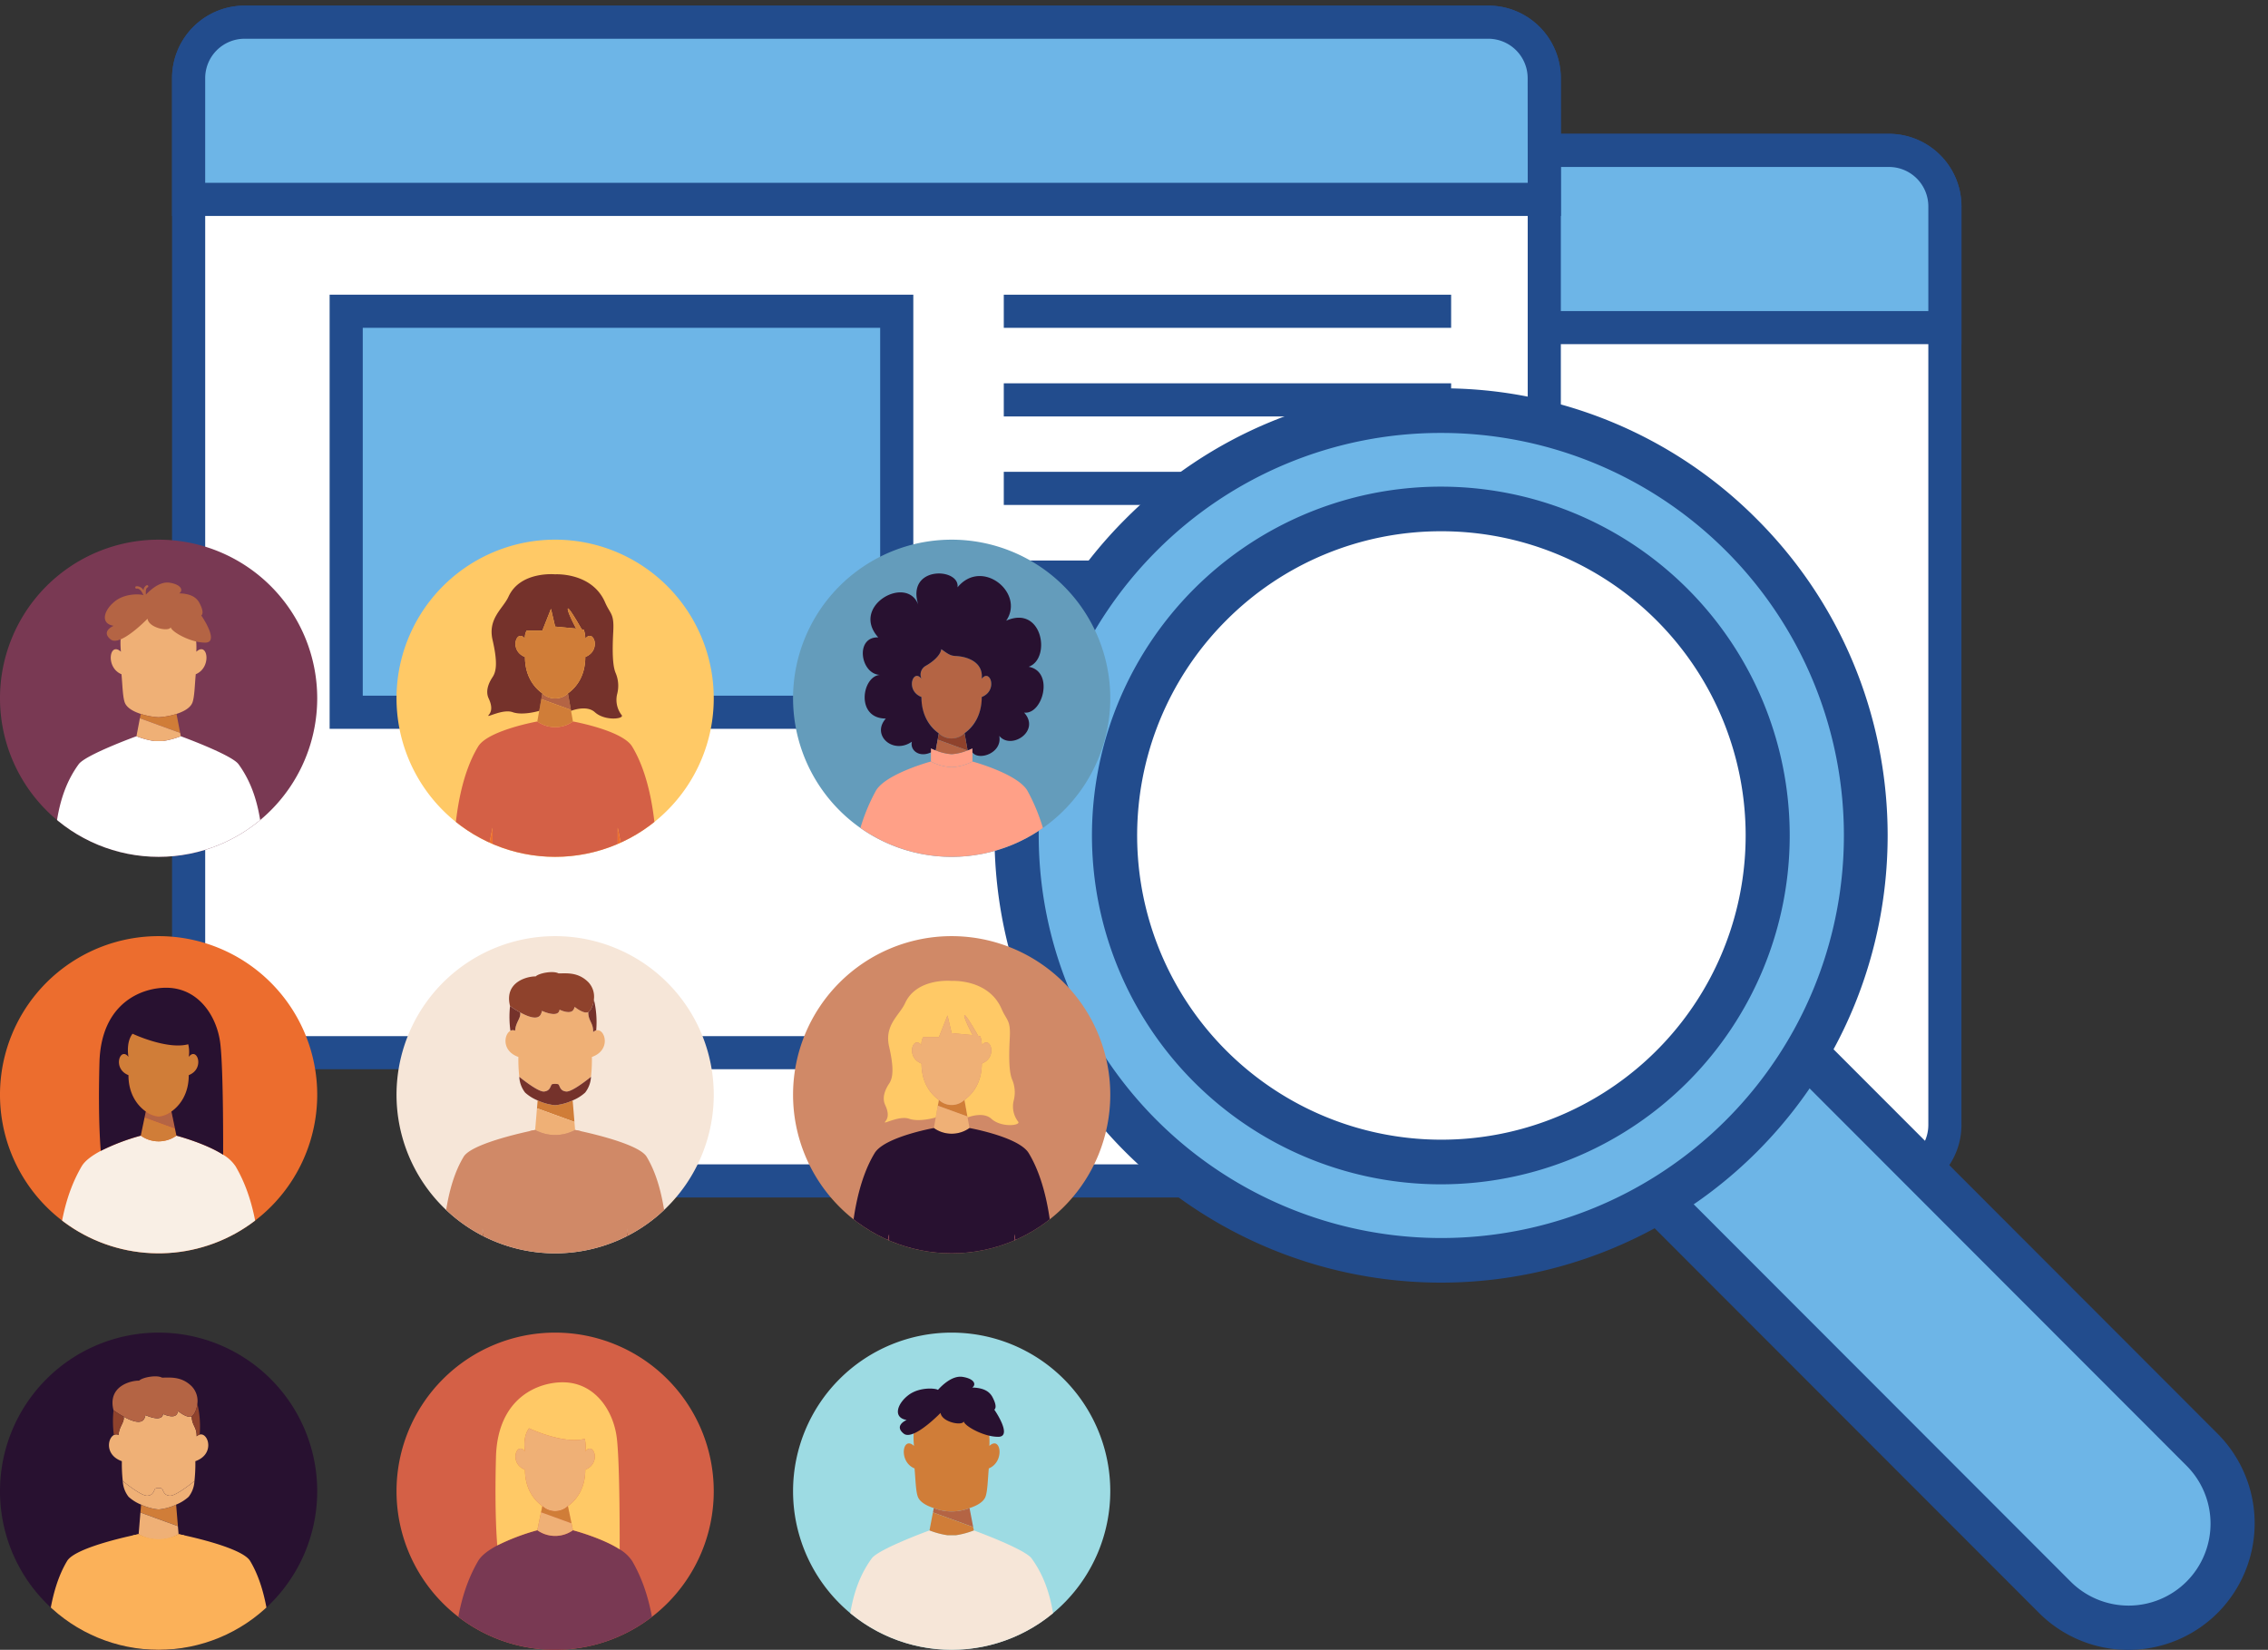 <svg xmlns="http://www.w3.org/2000/svg" xmlns:xlink="http://www.w3.org/1999/xlink" width="616" height="448.146" viewBox="0 0 616 448.146"><rect x="0" y="0" width="616" height="448.146" fill="#333333" stroke="none"/><defs><clipPath id="a"><path d="M326.84,48.574H898.125V496.72H326.84Zm0,0" transform="translate(-326.84 -48.574)"/></clipPath><clipPath id="b"><path d="M326.84,48.574H898.125V310.229H326.84Zm0,0" transform="translate(-326.84 -48.574)"/></clipPath><clipPath id="c"><path d="M326.84,48.574h546.6V496.72H326.84Zm0,0" transform="translate(-326.84 -48.574)"/></clipPath><clipPath id="d"><path d="M326.84,48.574h546.6V275.239H326.84Zm0,0" transform="translate(-326.84 -48.574)"/></clipPath><clipPath id="e"><path d="M594,227H802.6V435.023H594Zm0,0" transform="translate(-594 -227)"/></clipPath><clipPath id="f"><path d="M175,462.418h87.457V549.4H175Zm0,0" transform="translate(-175 -462.418)"/></clipPath><clipPath id="g"><path d="M210.43,499.082h8.079v4.668H210.43Zm0,0" transform="translate(-210.43 -499.082)"/></clipPath><clipPath id="h"><path d="M261.982,505.5A43.081,43.081,0,1,1,218.9,462.418,43.082,43.082,0,0,1,261.982,505.5Zm0,0" transform="translate(-175.82 -462.418)"/></clipPath><clipPath id="i"><path d="M209.484,500.5h9.69v7.72h-9.69Zm0,0" transform="translate(-209.484 -500.504)"/></clipPath><clipPath id="k"><path d="M189.414,505.879H244.7v36.8H189.414Zm0,0" transform="translate(-189.414 -505.879)"/></clipPath><clipPath id="m"><path d="M228.605,531.164h2.334v8.079h-2.334Zm0,0" transform="translate(-228.605 -531.164)"/></clipPath><clipPath id="o"><path d="M196.84,531.164h2.334v8.079H196.84Zm0,0" transform="translate(-196.84 -531.164)"/></clipPath><clipPath id="q"><path d="M197.473,470.637h36.8v39.31h-36.8Zm0,0" transform="translate(-197.473 -470.637)"/></clipPath><clipPath id="s"><path d="M204.109,478.855h21.9v24.589h-21.9Zm0,0" transform="translate(-204.109 -478.855)"/></clipPath><clipPath id="u"><path d="M209.324,596.434h10.413v6.1H209.324Zm0,0" transform="translate(-209.324 -596.434)"/></clipPath><clipPath id="v"><path d="M261.982,600.319A43.081,43.081,0,1,1,218.9,557.242,43.082,43.082,0,0,1,261.982,600.319Zm0,0" transform="translate(-175.82 -557.242)"/></clipPath><clipPath id="w"><path d="M208.852,598.328h11.127v7.543H208.852Zm0,0" transform="translate(-208.852 -598.328)"/></clipPath><clipPath id="y"><path d="M201.738,574.148h27.286V597.3H201.738Zm0,0" transform="translate(-201.738 -574.148)"/></clipPath><clipPath id="aa"><path d="M186.41,603.543h62v33.568h-62Zm0,0" transform="translate(-186.41 -603.543)"/></clipPath><clipPath id="ac"><path d="M207.586,603.543h14v2.693h-14Zm0,0" transform="translate(-207.586 -603.543)"/></clipPath><clipPath id="ae"><path d="M228.922,627.094h2.511v6.819h-2.511Zm0,0" transform="translate(-228.922 -627.094)"/></clipPath><clipPath id="ag"><path d="M196.367,627.094h2.511v6.819h-2.511Zm0,0" transform="translate(-196.367 -627.094)"/></clipPath><clipPath id="ai"><path d="M202.688,565.773h23.155v12.565H202.688Zm0,0" transform="translate(-202.688 -565.773)"/></clipPath><clipPath id="ak"><path d="M205.059,590.742H224.8v7.9H205.059Zm0,0" transform="translate(-205.059 -590.742)"/></clipPath><clipPath id="am"><path d="M202.688,573.836h3.23v7h-3.23Zm0,0" transform="translate(-202.688 -573.836)"/></clipPath><clipPath id="ao"><path d="M221.652,572.254h2.334v9.153h-2.334Zm0,0" transform="translate(-221.652 -572.254)"/></clipPath><clipPath id="aq"><path d="M175,652h87.457v86.228H175Zm0,0" transform="translate(-175 -652)"/></clipPath><clipPath id="ar"><path d="M189.414,699.316H244.7V731.8H189.414Zm0,0" transform="translate(-189.414 -699.316)"/></clipPath><clipPath id="as"><path d="M261.982,695.143A43.081,43.081,0,1,1,218.9,652.062,43.081,43.081,0,0,1,261.982,695.143Zm0,0" transform="translate(-175.82 -652.062)"/></clipPath><clipPath id="at"><path d="M196.84,724.6h2.334v3.767H196.84Zm0,0" transform="translate(-196.84 -724.602)"/></clipPath><clipPath id="av"><path d="M228.605,724.6h2.334v3.767h-2.334Zm0,0" transform="translate(-228.605 -724.602)"/></clipPath><clipPath id="ax"><path d="M204.109,674.82h21.9v22.8h-21.9Zm0,0" transform="translate(-204.109 -674.82)"/></clipPath><clipPath id="az"><path d="M210.273,693.469h8.434v4.845h-8.434Zm0,0" transform="translate(-210.273 -693.469)"/></clipPath><clipPath id="bb"><path d="M209.484,695h9.69v6.518h-9.69Zm0,0" transform="translate(-209.484 -695)"/></clipPath><clipPath id="bd"><path d="M199.367,663.914H233.3v45.415H199.367Zm0,0" transform="translate(-199.367 -663.914)"/></clipPath><clipPath id="bf"><path d="M270,462.418h86.89V549.4H270Zm0,0" transform="translate(-270 -462.418)"/></clipPath><clipPath id="bg"><path d="M299,488.5h21.642v24.411H299Zm0,0" transform="translate(-299 -488.496)"/></clipPath><clipPath id="bh"><path d="M356.8,505.5a43.079,43.079,0,1,1-43.081-43.081A43.079,43.079,0,0,1,356.8,505.5Zm0,0" transform="translate(-270.644 -462.418)"/></clipPath><clipPath id="bi"><path d="M284.234,515.359h55.286v26.03H284.234Zm0,0" transform="translate(-284.234 -515.359)"/></clipPath><clipPath id="bk"><path d="M303.516,512.2H315v5.386H303.516Zm0,0" transform="translate(-303.516 -512.199)"/></clipPath><clipPath id="bm"><path d="M287.238,470.48H336.6V520.2H287.238Zm0,0" transform="translate(-287.238 -470.48)"/></clipPath><clipPath id="bo"><path d="M305.094,508.566h8.439v5.027h-8.439Zm0,0" transform="translate(-305.094 -508.566)"/></clipPath><clipPath id="bq"><path d="M304.621,510.145h8.794v4.131h-8.794Zm0,0" transform="translate(-304.621 -510.145)"/></clipPath><clipPath id="bs"><path d="M81,462.418h86.322V549.4H81Zm0,0" transform="translate(-81 -462.418)"/></clipPath><clipPath id="bt"><path d="M107.391,480.277H133.6v28H107.391Zm0,0" transform="translate(-107.391 -480.277)"/></clipPath><clipPath id="bu"><path d="M167.157,505.5a43.079,43.079,0,1,1-43.077-43.081A43.078,43.078,0,0,1,167.157,505.5Zm0,0" transform="translate(-81 -462.418)"/></clipPath><clipPath id="bv"><path d="M93.645,509.355h57.438v32.85H93.645Zm0,0" transform="translate(-93.645 -509.355)"/></clipPath><clipPath id="bx"><path d="M133.785,536.856h2.334v1.615h-2.334Zm0,0" transform="translate(-133.785 -536.856)"/></clipPath><clipPath id="bz"><path d="M102.02,536.856h2.334v1.615H102.02Zm0,0" transform="translate(-102.02 -536.856)"/></clipPath><clipPath id="cb"><path d="M114.344,504h11.132v5.364H114.344Zm0,0" transform="translate(-114.344 -504)"/></clipPath><clipPath id="cd"><path d="M113.555,505.09H125.76v6.282H113.555Zm0,0" transform="translate(-113.555 -505.09)"/></clipPath><clipPath id="cf"><path d="M106,472.535h29.043v16.514H106Zm0,0" transform="translate(-106 -472.535)"/></clipPath><clipPath id="ch"><path d="M113.238,473.164h3.771v3.412h-3.771Zm0,0" transform="translate(-113.238 -473.164)"/></clipPath><clipPath id="cj"><path d="M270,557h86.89v87.457H270Zm0,0" transform="translate(-270 -557)"/></clipPath><clipPath id="ck"><path d="M305.254,596.273h8.075v4.667h-8.075Zm0,0" transform="translate(-305.254 -596.273)"/></clipPath><clipPath id="cl"><path d="M356.8,600.319a43.079,43.079,0,1,1-43.081-43.077A43.079,43.079,0,0,1,356.8,600.319Zm0,0" transform="translate(-270.644 -557.242)"/></clipPath><clipPath id="cm"><path d="M304.3,597.7H314v7.9H304.3Zm0,0" transform="translate(-304.305 -597.699)"/></clipPath><clipPath id="co"><path d="M284.234,603.07h55.286v34.105H284.234Zm0,0" transform="translate(-284.234 -603.07)"/></clipPath><clipPath id="cq"><path d="M323.426,628.516h2.334v5.2h-2.334Zm0,0" transform="translate(-323.426 -628.516)"/></clipPath><clipPath id="cs"><path d="M291.66,628.516h2.334v5.2H291.66Zm0,0" transform="translate(-291.66 -628.516)"/></clipPath><clipPath id="cu"><path d="M292.293,567.828h36.8v39.31h-36.8Zm0,0" transform="translate(-292.293 -567.828)"/></clipPath><clipPath id="cw"><path d="M299,576.047h21.82V600.64H299Zm0,0" transform="translate(-299 -576.047)"/></clipPath><clipPath id="cy"><path d="M81,652h86.322v86.228H81Zm0,0" transform="translate(-81 -652)"/></clipPath><clipPath id="cz"><path d="M114.5,693.152h10.409v5.923H114.5Zm0,0" transform="translate(-114.504 -693.152)"/></clipPath><clipPath id="da"><path d="M167.157,695.143a43.079,43.079,0,1,1-43.077-43.081A43.077,43.077,0,0,1,167.157,695.143Zm0,0" transform="translate(-81 -652.062)"/></clipPath><clipPath id="db"><path d="M114.031,695.047h11.127v7.538H114.031Zm0,0" transform="translate(-114.031 -695.047)"/></clipPath><clipPath id="dd"><path d="M107,670.711h27.188v23.156H107Zm0,0" transform="translate(-107 -670.711)"/></clipPath><clipPath id="df"><path d="M91.59,700.262H153.7v31.412H91.59Zm0,0" transform="translate(-91.59 -700.262)"/></clipPath><clipPath id="dh"><path d="M112.766,700.262h14v2.693h-14Zm0,0" transform="translate(-112.766 -700.262)"/></clipPath><clipPath id="dj"><path d="M134.1,723.809h2.511v4.667H134.1Zm0,0" transform="translate(-134.102 -723.809)"/></clipPath><clipPath id="dl"><path d="M101.543,723.809h2.516v4.667h-2.516Zm0,0" transform="translate(-101.543 -723.809)"/></clipPath><clipPath id="dn"><path d="M107.867,662.492h23.155V674.88H107.867Zm0,0" transform="translate(-107.867 -662.492)"/></clipPath><clipPath id="dp"><path d="M110.238,687.461h19.744v7.9H110.238Zm0,0" transform="translate(-110.238 -687.461)"/></clipPath><clipPath id="dr"><path d="M108,670.551h3.079v6.824H108Zm0,0" transform="translate(-108 -670.551)"/></clipPath><clipPath id="dt"><path d="M126.832,669h2.334v8.945h-2.334Zm0,0" transform="translate(-126.832 -669)"/></clipPath><clipPath id="dv"><path d="M270,652h86.89v86.228H270Zm0,0" transform="translate(-270 -652)"/></clipPath><clipPath id="dw"><path d="M297.035,670.234h26.208v28H297.035Zm0,0" transform="translate(-297.035 -670.234)"/></clipPath><clipPath id="dx"><path d="M356.8,695.143a43.079,43.079,0,1,1-43.081-43.081A43.078,43.078,0,0,1,356.8,695.143Zm0,0" transform="translate(-270.644 -652.062)"/></clipPath><clipPath id="dy"><path d="M283.285,699.316h57.438V731.8H283.285Zm0,0" transform="translate(-283.285 -699.316)"/></clipPath><clipPath id="ea"><path d="M323.586,726.812h2.334v1.255h-2.334Zm0,0" transform="translate(-323.586 -726.812)"/></clipPath><clipPath id="ec"><path d="M291.5,726.812h2.334v1.255H291.5Zm0,0" transform="translate(-291.504 -726.812)"/></clipPath><clipPath id="ee"><path d="M304,694h11.114v5.32H304Zm0,0" transform="translate(-304 -694)"/></clipPath><clipPath id="eg"><path d="M303.2,695.047H315.4v6.283H303.2Zm0,0" transform="translate(-303.199 -695.047)"/></clipPath><clipPath id="ei"><path d="M295.613,662.492h29.079V678.97H295.613Zm0,0" transform="translate(-295.613 -662.492)"/></clipPath><clipPath id="ek"><path d="M94.59,604.808h55.286v32.131H94.59Zm0,0" transform="translate(-94.59 -604.808)"/></clipPath><clipPath id="el"><path d="M167.157,600.319a43.079,43.079,0,1,1-43.077-43.077A43.078,43.078,0,0,1,167.157,600.319Zm0,0" transform="translate(-81 -557.242)"/></clipPath><clipPath id="em"><path d="M102.02,630.254h2.249v3.23H102.02Zm0,0" transform="translate(-102.02 -630.254)"/></clipPath><clipPath id="eo"><path d="M133.785,630.254h2.334v3.23h-2.334Zm0,0" transform="translate(-133.785 -630.254)"/></clipPath><clipPath id="eq"><path d="M109.289,580.473h21.9v22.8h-21.9Zm0,0" transform="translate(-109.289 -580.473)"/></clipPath><clipPath id="es"><path d="M115.453,599.121h8.434v4.845h-8.434Zm0,0" transform="translate(-115.453 -599.121)"/></clipPath><clipPath id="eu"><path d="M114.66,600.543h9.694v6.642H114.66Zm0,0" transform="translate(-114.66 -600.543)"/></clipPath><clipPath id="ew"><path d="M104.547,569.566h33.928v45.415H104.547Zm0,0" transform="translate(-104.547 -569.566)"/></clipPath></defs><g transform="translate(-559.593 697.595)"><g transform="translate(604.308 -697.595)"><path d="M780.736,343.661a15.194,15.194,0,0,1-15.182,15.193H427.725a15.178,15.178,0,0,1-15.182-15.193V94.139a15.179,15.179,0,0,1,15.182-15.2H765.553a15.2,15.2,0,0,1,15.182,15.2V343.661" transform="translate(-297.205 -38.074)" fill="#fff"/><g clip-path="url(#a)"><path d="M612.369-232.362H274.541a19.71,19.71,0,0,1-19.682-19.693V-501.58a19.713,19.713,0,0,1,19.682-19.7H612.369a19.713,19.713,0,0,1,19.682,19.7v249.526A19.71,19.71,0,0,1,612.369-232.362ZM274.541-512.278a10.7,10.7,0,0,0-10.682,10.7v249.526a10.7,10.7,0,0,0,10.682,10.693H612.369a10.7,10.7,0,0,0,10.682-10.693V-501.58a10.7,10.7,0,0,0-10.682-10.7Z" transform="translate(-144.022 557.635)" fill="#224c8d"/></g><path d="M765.553,78.941H427.725a15.179,15.179,0,0,0-15.182,15.2v32.935H780.736V94.139a15.2,15.2,0,0,0-15.182-15.2" transform="translate(-297.205 -38.074)" fill="#6db5e7"/><g clip-path="url(#b)"><path d="M632.051-464.144H254.859V-501.58a19.713,19.713,0,0,1,19.682-19.7H612.369a19.713,19.713,0,0,1,19.682,19.7Zm-368.192-9H623.051V-501.58a10.7,10.7,0,0,0-10.682-10.7H274.541a10.7,10.7,0,0,0-10.682,10.7Z" transform="translate(-144.022 557.635)" fill="#224c8d"/></g><path d="M593.86,246.212H444.352V137.293H593.86V246.212" transform="translate(-286.206 -17.897)" fill="#6db5e7"/><path d="M445.175-345H286.668V-462.926H445.175Zm-149.508-9H436.175v-99.92H295.668Z" transform="translate(-133.023 577.813)" fill="#224c8d"/><path d="M699.888,317.778a15.2,15.2,0,0,1-15.182,15.2H346.851a15.187,15.187,0,0,1-15.172-15.2V68.256a15.19,15.19,0,0,1,15.172-15.2H684.706a15.2,15.2,0,0,1,15.182,15.2V317.778" transform="translate(-325.166 -47.024)" fill="#fff"/><g clip-path="url(#c)"><path d="M531.521-258.241H193.668A19.707,19.707,0,0,1,174-277.939V-527.464a19.7,19.7,0,0,1,19.672-19.693H531.521A19.71,19.71,0,0,1,551.2-527.464v249.525A19.713,19.713,0,0,1,531.521-258.241ZM193.668-538.157A10.694,10.694,0,0,0,183-527.464v249.525a10.7,10.7,0,0,0,10.671,10.7H531.521a10.7,10.7,0,0,0,10.682-10.7V-527.464a10.7,10.7,0,0,0-10.682-10.693Z" transform="translate(-171.983 548.687)" fill="#224c8d"/></g><path d="M684.706,53.059H346.851a15.19,15.19,0,0,0-15.172,15.2V101.2H699.9l-.026-32.94a15.2,15.2,0,0,0-15.177-15.2" transform="translate(-325.166 -47.024)" fill="#6db5e7"/><g clip-path="url(#d)"><path d="M551.218-490.022H174v-37.441a19.707,19.707,0,0,1,19.672-19.7H531.521a19.7,19.7,0,0,1,19.667,19.7Zm-368.222-9H542.21l-.023-28.437a10.7,10.7,0,0,0-10.677-10.7H193.668A10.7,10.7,0,0,0,183-527.463Z" transform="translate(-171.983 548.685)" fill="#224c8d"/></g><path d="M513.015,220.334H363.48V111.41H513.015V220.334" transform="translate(-314.17 -26.847)" fill="#6db5e7"/><path d="M364.331-370.883H205.8V-488.809H364.331Zm-149.534-9H355.331v-99.926H214.8Z" transform="translate(-160.987 568.863)" fill="#224c8d"/><path d="M464.514-479.811h-121.5v-9h121.5Z" transform="translate(-115.095 568.863)" fill="#224c8d"/><path d="M464.514-461.924h-121.5v-9h121.5Z" transform="translate(-115.095 575.048)" fill="#224c8d"/><path d="M464.514-444.061h-121.5v-9h121.5Z" transform="translate(-115.095 581.225)" fill="#224c8d"/><path d="M464.514-426.158h-121.5v-9h121.5Z" transform="translate(-115.095 587.415)" fill="#224c8d"/><path d="M464.514-408.275h-121.5v-9h121.5Z" transform="translate(-115.095 593.599)" fill="#224c8d"/><path d="M765.9,427.177a28.136,28.136,0,0,1-20-8.285L607.743,280.618a28.42,28.42,0,0,1,0-40.063,28.232,28.232,0,0,1,40.021,0L785.9,378.829a28.3,28.3,0,0,1-20,48.348" transform="translate(-232.564 14.934)" fill="#6db5e7"/><g transform="translate(359.54 240.122)" clip-path="url(#e)"><path d="M629.327,227.738a34.4,34.4,0,0,0-24.308,58.7L743.172,424.712a34.318,34.318,0,0,0,48.569.026,34.48,34.48,0,0,0,0-48.648L653.614,237.821A34.1,34.1,0,0,0,629.327,227.738Zm0,12.117a22.148,22.148,0,0,1,15.713,6.519l138.153,138.3a22.259,22.259,0,1,1-31.473,31.484L613.588,277.884a22.274,22.274,0,0,1,15.739-38.029" transform="translate(-593.664 -226.745)" fill="#224c8d"/></g><path d="M614.05,362.269a115.406,115.406,0,1,1,81.525-33.787,114.533,114.533,0,0,1-81.525,33.787" transform="translate(-267.369 -19.915)" fill="#6db5e7"/><path d="M615.609,126.953a120.434,120.434,0,0,0-85.8,35.584c-47.313,47.355-47.313,124.432,0,171.792a121.324,121.324,0,0,0,171.614,0c47.313-47.386,47.313-124.438,0-171.792A120.455,120.455,0,0,0,615.609,126.953Zm0,12.123a109.345,109.345,0,1,1-77.235,32.015,108.8,108.8,0,0,1,77.235-32.015" transform="translate(-268.928 -21.472)" fill="#224c8d"/><path d="M607.2,328.7a88.7,88.7,0,1,1,62.663-25.985A87.987,87.987,0,0,1,607.2,328.7" transform="translate(-260.516 -13.052)" fill="#fff"/><path d="M608.755,146.8A94.757,94.757,0,1,0,675.7,308.563,94.757,94.757,0,0,0,608.755,146.8Zm0,12.117a82.637,82.637,0,1,1-58.347,24.214,82.257,82.257,0,0,1,58.347-24.214" transform="translate(-262.075 -14.609)" fill="#224c8d"/></g><g transform="translate(559.593 -551.007)"><g transform="translate(106.766)" clip-path="url(#f)"><path d="M261.982,505.5A43.081,43.081,0,1,1,218.9,462.422,43.082,43.082,0,0,1,261.982,505.5" transform="translate(-174.889 -462.417)" fill="#ffc966"/></g><g transform="translate(147.008 41.643)" clip-path="url(#g)"><g transform="translate(-39.31 -41.643)" clip-path="url(#h)"><path d="M217.678,499.176a5.062,5.062,0,0,1-6.957,0l-.28,1.575,8.039,2.924-.8-4.5" transform="translate(-171.118 -457.426)" fill="#b46444"/></g></g><g transform="translate(145.934 43.258)" clip-path="url(#i)"><g transform="translate(-38.236 -43.258)" clip-path="url(#h)"><path d="M218.61,503.486l-8.039-2.924L210,503.748l-.515,2.88a8.34,8.34,0,0,0,9.681,0l-.515-2.88-.044-.262" transform="translate(-171.248 -457.238)" fill="#d07d38"/></g></g><g transform="translate(123.138 49.363)" clip-path="url(#k)"><g transform="translate(-15.44 -49.363)" clip-path="url(#h)"><path d="M244.661,545.358h-8.5l-2.112-10.608v10.608H200.054V534.75l-2.112,10.608h-8.5c0-14.215,2.374-25.547,6.7-32.655,2.671-4.392,16.07-6.8,16.07-6.8a8.34,8.34,0,0,0,9.681,0s13.4,2.409,16.07,6.8c4.326,7.108,6.7,18.439,6.7,32.655" transform="translate(-173.97 -456.512)" fill="#d46046"/></g></g><g transform="translate(167.652 78.083)" clip-path="url(#m)"><g transform="translate(-59.954 -78.083)" clip-path="url(#h)"><path d="M230.827,541.909h-2.112V531.3Zm0,0" transform="translate(-168.637 -453.063)" fill="#ec6d2e"/></g></g><g transform="translate(131.572 78.083)" clip-path="url(#o)"><g transform="translate(-23.874 -78.083)" clip-path="url(#h)"><path d="M199.038,531.3v10.608h-2.112Zm0,0" transform="translate(-172.954 -453.063)" fill="#ec6d2e"/></g></g><g transform="translate(132.291 9.335)" clip-path="url(#q)"><g transform="translate(-24.593 -9.335)" clip-path="url(#h)"><path d="M226.732,508.162c-2.276-2.054-6.451-.359-6.451-.359l-.847-4.756c2.316-1.624,4.712-4.774,4.712-9.881,4.481-1.748,2.241-7.875,0-4.956a7.428,7.428,0,0,0-.413-2.454l-.563-.1s-3.66-6.491-3.776-5.564,2.272,5.36,2.272,5.36l-5.71-.541-1.131-4.818-2.347,5.919h-4.268a3.651,3.651,0,0,0-.444,2.2c-2.241-2.919-4.481,3.208,0,4.956,0,5.107,2.4,8.257,4.712,9.881l-.847,4.756s-4.432,1.34-7.21.359-7.418,1.8-6.518.776.954-2.476,0-4.508.027-4.25,1.056-5.794,1.406-4.006,0-10.1c-1.349-5.848,2.857-8.51,4.326-11.744,3.19-7.006,12.671-6.078,12.671-6.078s9.992-.617,13.559,7.609c1.415,3.261,2.493,2.951,2.227,7.889-.337,6.247-.084,9.455.594,11.185a8.871,8.871,0,0,1,.435,5.95,6.754,6.754,0,0,0,1.238,5.59c.9,1.025-4.468,1.761-7.276-.776" transform="translate(-172.874 -461.297)" fill="#75322b"/></g></g><g transform="translate(139.829 18.67)" clip-path="url(#s)"><g transform="translate(-32.131 -18.67)" clip-path="url(#h)"><path d="M223.229,492.055c0,5.107-2.4,8.252-4.712,9.876a5.062,5.062,0,0,1-6.957,0c-2.312-1.624-4.712-4.77-4.712-9.876-4.481-1.753-2.241-7.88,0-4.96a3.6,3.6,0,0,1,.444-2.2h4.268l2.347-5.919,1.131,4.814,5.71.541s-2.387-4.432-2.272-5.355,3.771,5.559,3.771,5.559l.568.106a7.388,7.388,0,0,1,.413,2.449c2.241-2.919,4.481,3.208,0,4.96" transform="translate(-171.958 -460.181)" fill="#d07d38"/></g></g><path d="M261.982,600.319A43.081,43.081,0,1,1,218.9,557.242a43.082,43.082,0,0,1,43.081,43.077" transform="translate(-68.122 -449.54)" fill="#f6e6d8"/><g transform="translate(145.752 152.216)" clip-path="url(#u)"><g transform="translate(-38.054 -44.514)" clip-path="url(#v)"><path d="M219.1,596.527a14.538,14.538,0,0,1-4.756,1.309,14.511,14.511,0,0,1-4.756-1.309l-.177,2.143,10.174,3.7-.484-5.847" transform="translate(-171.259 -551.907)" fill="#d07d38"/></g></g><g transform="translate(145.215 154.368)" clip-path="url(#w)"><g transform="translate(-37.517 -46.666)" clip-path="url(#v)"><path d="M209.465,598.414l-.492,5.883a10.532,10.532,0,0,0,10.848,0l-.182-2.178-10.173-3.7" transform="translate(-171.318 -551.651)" fill="#efb076"/></g></g><g transform="translate(137.136 126.905)" clip-path="url(#y)"><g transform="translate(-29.438 -19.202)" clip-path="url(#v)"><path d="M225.345,587.763a42.98,42.98,0,0,1-.244,5.391c-.985.794-5.2,4.135-6.717,4-1.721-.16-1.708-1.513-2.116-1.926-.16-.16-.905-.155-.905-.155s-.75,0-.91.155c-.4.413-.39,1.766-2.112,1.926-1.513.138-5.737-3.2-6.717-4a42.986,42.986,0,0,1-.244-5.391c-4.317-1.526-3.989-5.635-2.476-6.9a2.236,2.236,0,0,1,.311-.208,1.364,1.364,0,0,1,1.282-.009c.111-2.32,1.686-3.474,1.353-4.982,2.076,1.145,4.716,2.17,5.581.608a2.916,2.916,0,0,0,.346-1.029s4.486,2.13,4.787-.311c0,0,2.942,1.446,3.785,0a3.065,3.065,0,0,0,.319-.768s2.462,2.054,3.7,1.411c0,2.5,1.371,2.8,1.335,5.444a1.862,1.862,0,0,1,.821-.484,1.42,1.42,0,0,1,1.3.328c1.513,1.269,1.841,5.377-2.476,6.9" transform="translate(-172.281 -554.944)" fill="#efb076"/></g></g><g transform="translate(119.726 160.291)" clip-path="url(#aa)"><g transform="translate(-12.028 -52.589)" clip-path="url(#v)"><path d="M237.157,646.932V630.409l-2.436,16.523H200.176l-2.436-16.523v16.523H186.516c0-15.928,1.273-28.085,6.087-36.066,2.369-3.927,19.42-7.272,19.42-7.272a11.318,11.318,0,0,0,10.848,0s17.055,3.345,19.424,7.272c4.809,7.982,6.087,20.138,6.087,36.066H237.157" transform="translate(-174.368 -550.947)" fill="#d08967"/></g></g><g transform="translate(143.778 160.291)" clip-path="url(#ac)"><g transform="translate(-36.08 -52.589)" clip-path="url(#v)"><path d="M214.585,604.978a11.558,11.558,0,0,1-5.426-1.384s-.572.111-1.517.32l-.04.071.972.581a12.436,12.436,0,0,0,12.019,0l.976-.581-.044-.071c-.945-.208-1.517-.32-1.517-.32a11.529,11.529,0,0,1-5.422,1.384" transform="translate(-171.504 -550.947)" fill="#d08967"/></g></g><g transform="translate(168.011 187.041)" clip-path="url(#ae)"><g transform="translate(-60.313 -79.338)" clip-path="url(#v)"><path d="M231.393,627.2v16.523h-2.436Zm0,0" transform="translate(-168.604 -547.74)" fill="#b46444"/></g></g><g transform="translate(131.035 187.041)" clip-path="url(#ag)"><g transform="translate(-23.337 -79.338)" clip-path="url(#v)"><path d="M198.834,643.726H196.4V627.2Zm0,0" transform="translate(-173.026 -547.74)" fill="#b46444"/></g></g><g transform="translate(138.214 117.392)" clip-path="url(#ai)"><g transform="translate(-30.516 -9.69)" clip-path="url(#v)"><path d="M225.775,573.284c-.169,1.672-.887,3.088-1.526,3.416-1.233.643-3.7-1.411-3.7-1.411a3.065,3.065,0,0,1-.319.768c-.843,1.446-3.785,0-3.785,0-.3,2.44-4.787.31-4.787.31a2.915,2.915,0,0,1-.346,1.029c-.865,1.562-3.505.537-5.581-.608A26.983,26.983,0,0,1,203,575.054c-1.7-6.722,5.022-8.11,6.957-8.035.927-.927,4.814-1.624,6.216-.825,2.17,0,5.293-.412,8.075,2.369a5.747,5.747,0,0,1,1.526,4.721" transform="translate(-172.166 -556.074)" fill="#8f422c"/></g></g><g transform="translate(140.907 145.752)" clip-path="url(#ak)"><g transform="translate(-33.209 -38.05)" clip-path="url(#v)"><path d="M224.653,590.883a7.526,7.526,0,0,1-1.593,4.29,11.512,11.512,0,0,1-3.39,2.121,14.536,14.536,0,0,1-4.756,1.309,14.509,14.509,0,0,1-4.756-1.309,11.538,11.538,0,0,1-3.394-2.121,7.557,7.557,0,0,1-1.588-4.29c.98.794,5.2,4.135,6.717,4,1.721-.16,1.708-1.513,2.112-1.926.16-.16.91-.155.91-.155s.745,0,.905.155c.408.413.395,1.766,2.116,1.926,1.513.138,5.732-3.2,6.717-4" transform="translate(-171.834 -552.673)" fill="#75322b"/></g></g><g transform="translate(138.214 126.55)" clip-path="url(#am)"><g transform="translate(-30.516 -18.847)" clip-path="url(#v)"><path d="M204.369,580.67a1.364,1.364,0,0,0-1.282.009,27.743,27.743,0,0,1-.1-6.726,26.941,26.941,0,0,0,2.733,1.735c.333,1.508-1.242,2.662-1.353,4.983" transform="translate(-172.153 -554.973)" fill="#75322b"/></g></g><g transform="translate(159.754 124.753)" clip-path="url(#ao)"><g transform="translate(-52.057 -17.05)" clip-path="url(#v)"><path d="M223.832,580.771a1.861,1.861,0,0,0-.821.484c.035-2.64-1.335-2.942-1.335-5.444.639-.328,1.358-1.744,1.526-3.416a26.567,26.567,0,0,1,.63,8.377" transform="translate(-169.593 -555.184)" fill="#75322b"/></g></g><g transform="translate(106.766 215.329)" clip-path="url(#aq)"><path d="M261.982,695.143A43.081,43.081,0,1,1,218.9,652.062a43.081,43.081,0,0,1,43.081,43.081" transform="translate(-174.889 -651.991)" fill="#d46046"/></g><g transform="translate(123.138 269.072)" clip-path="url(#ar)"><g transform="translate(-15.44 -53.671)" clip-path="url(#as)"><path d="M244.657,738.776h-8.5l-2.112-10.608v10.608H200.054V728.168l-2.112,10.608h-8.5c0-14.215,2.5-23.927,6.7-31.11.923-1.575,2.919-3,5.2-4.215a59.019,59.019,0,0,1,10.866-4.126,8.36,8.36,0,0,0,9.681,0s7.773,2.028,12.685,5.182a10.337,10.337,0,0,1,3.385,3.159c4.2,7.183,6.7,16.9,6.7,31.11" transform="translate(-173.97 -645.644)" fill="#793953"/></g></g><g transform="translate(131.572 297.791)" clip-path="url(#at)"><g transform="translate(-23.874 -82.391)" clip-path="url(#as)"><path d="M199.038,724.719v10.608h-2.112Zm0,0" transform="translate(-172.954 -642.195)" fill="#281130"/></g></g><g transform="translate(167.652 297.791)" clip-path="url(#av)"><g transform="translate(-59.954 -82.391)" clip-path="url(#as)"><path d="M230.827,735.327h-2.112V724.719Zm0,0" transform="translate(-168.637 -642.195)" fill="#281130"/></g></g><g transform="translate(139.829 241.249)" clip-path="url(#ax)"><g transform="translate(-32.131 -25.849)" clip-path="url(#as)"><path d="M223.229,686.192c0,5.111-2.4,8.257-4.716,9.881a5.057,5.057,0,0,1-6.952,0c-2.316-1.624-4.712-4.77-4.712-9.881-4.481-1.748-2.241-7.875,0-4.956,0,0-.768-3.891,1.114-6.291,0,0,9.322,4.406,15.116,2.862a8.693,8.693,0,0,1,.151,3.429c2.241-2.919,4.481,3.208,0,4.956" transform="translate(-171.958 -648.955)" fill="#efb076"/></g></g><g transform="translate(146.83 262.43)" clip-path="url(#az)"><g transform="translate(-39.132 -47.03)" clip-path="url(#as)"><path d="M217.682,693.547a5.057,5.057,0,0,1-6.952,0l-.35,1.682,8.283,3.013-.981-4.694" transform="translate(-171.127 -646.428)" fill="#d07d38"/></g></g><g transform="translate(145.934 264.169)" clip-path="url(#bb)"><g transform="translate(-38.236 -48.769)" clip-path="url(#as)"><path d="M210.5,695.027l-1.012,4.88a8.36,8.36,0,0,0,9.681,0l-.386-1.868-8.283-3.013" transform="translate(-171.248 -646.227)" fill="#efb076"/></g></g><g transform="translate(134.443 228.861)" clip-path="url(#bd)"><g transform="translate(-26.745 -13.461)" clip-path="url(#as)"><path d="M233.212,709.311c-4.911-3.154-12.685-5.182-12.685-5.182l-1.367-6.562c2.316-1.624,4.716-4.769,4.716-9.881,4.481-1.748,2.241-7.875,0-4.956a8.692,8.692,0,0,0-.151-3.43c-5.794,1.544-15.116-2.862-15.116-2.862-1.881,2.4-1.114,6.291-1.114,6.291-2.241-2.919-4.481,3.208,0,4.956,0,5.111,2.4,8.257,4.712,9.881l-1.362,6.562a59.012,59.012,0,0,0-10.866,4.126s-.794-7.853-.364-23.981c.444-16.562,11.957-20.48,18.47-20.325,8.559.208,13.457,7.813,14.348,15.112s.776,30.25.776,30.25" transform="translate(-172.606 -650.449)" fill="#ffc966"/></g></g><g transform="translate(214.668)" clip-path="url(#bf)"><path d="M356.8,505.5a43.079,43.079,0,1,1-43.081-43.076A43.079,43.079,0,0,1,356.8,505.5" transform="translate(-269.912 -462.417)" fill="#649cbb"/></g><g transform="translate(247.607 29.62)" clip-path="url(#bg)"><g transform="translate(-32.206 -29.62)" clip-path="url(#bh)"><path d="M318.029,501.6a11.6,11.6,0,0,1-4.672,9.85,5.083,5.083,0,0,1-7,.031,11.6,11.6,0,0,1-4.712-9.881c-4.477-1.748-2.241-7.875,0-4.96a2.721,2.721,0,0,1,1.154-3.5c2.161-1.216,4.055-2.99,4.228-4.534,1.677,1.158,2.343,1.779,3.891,1.855,3.292.151,7.569,1.7,7.108,6.18,2.241-2.915,4.481,3.212,0,4.96" transform="translate(-266.785 -458.862)" fill="#b46444"/></g></g><g transform="translate(230.836 60.131)" clip-path="url(#bi)"><g transform="translate(-15.435 -60.131)" clip-path="url(#bh)"><path d="M339.507,554.929h-8.5L328.9,544.321v10.608H294.855V544.321l-2.116,10.608h-8.5c0-14.22,3.013-24.118,7.006-31.421,2.551-4.663,14.992-8.035,14.992-8.035a13.655,13.655,0,0,0,5.612,1.544h.044a13.692,13.692,0,0,0,5.621-1.544s12.436,3.372,14.987,8.035c3.989,7.3,7,17.2,7,31.421" transform="translate(-268.798 -455.213)" fill="#ffa087"/></g></g><g transform="translate(252.736 56.542)" clip-path="url(#bk)"><g transform="translate(-37.335 -56.542)" clip-path="url(#bh)"><path d="M314.888,512.32v3.58a13.691,13.691,0,0,1-5.621,1.544h-.044a13.654,13.654,0,0,1-5.612-1.544v-3.58s.528.253,1.313.559a13.337,13.337,0,0,0,4.3,1.038h.044a13.364,13.364,0,0,0,4.3-1.038c.785-.306,1.318-.559,1.318-.559" transform="translate(-266.168 -455.641)" fill="#ffa087"/></g></g><g transform="translate(234.248 9.157)" clip-path="url(#bm)"><g transform="translate(-18.847 -9.157)" clip-path="url(#bh)"><path d="M292,498.055a2.954,2.954,0,0,1,.342,0A2.9,2.9,0,0,1,292,498.055Zm40.366-2.205c6.176-2.161,3.785-16.891-6.105-12.516,5.173-7.494-6.566-17.148-13.213-9.064.7-5.382-14.038-5.95-10.662,4.739-3.066-8.292-18.563.311-10.87,8.86-6.376-.2-4.88,10.009.475,10.187-4.916.315-6.717,11.86,1.584,11.86-4.033,4.481,1.934,9.876,7.081,6.282-.586,2.343,2.023,4.406,5.16,2.906V518s.532.253,1.318.559l.821-4.619c-2.316-1.624-4.712-4.77-4.712-9.876-4.481-1.753-2.245-7.88,0-4.965a2.73,2.73,0,0,1,1.158-3.5c2.161-1.211,4.055-2.99,4.228-4.534,1.673,1.158,2.343,1.784,3.887,1.855,3.3.151,7.574,1.7,7.108,6.185,2.241-2.919,4.486,3.208,0,4.96,0,5.076-2.365,8.212-4.668,9.845l.83,4.65c.785-.306,1.313-.559,1.313-.559v1.109c1.753,2.369,8.19.155,7.285-4.49,3.194,3.935,11.3-1.3,6.744-6.327,5.054.67,8.27-11.15,1.242-12.441" transform="translate(-268.379 -461.319)" fill="#281130"/></g></g><g transform="translate(254.528 52.416)" clip-path="url(#bo)"><g transform="translate(-39.128 -52.416)" clip-path="url(#bh)"><path d="M313.351,513.368l-.83-4.65a5.084,5.084,0,0,1-7,.031l-.3,1.708,8.066,2.937c.022-.009.044-.022.062-.027" transform="translate(-265.948 -456.13)" fill="#8f422c"/></g></g><g transform="translate(253.991 54.208)" clip-path="url(#bq)"><g transform="translate(-38.591 -54.208)" clip-path="url(#bh)"><path d="M305.285,510.25l-.519,2.911a13.335,13.335,0,0,0,4.3,1.038h.044a13.336,13.336,0,0,0,4.242-1.012l-8.066-2.937" transform="translate(-266.01 -455.922)" fill="#b46444"/></g></g><g transform="translate(0)" clip-path="url(#bs)"><path d="M167.157,505.5a43.079,43.079,0,1,1-43.077-43.076A43.078,43.078,0,0,1,167.157,505.5" transform="translate(-81 -462.417)" fill="#793953"/></g><g transform="translate(29.975 20.285)" clip-path="url(#bt)"><g transform="translate(-29.975 -20.285)" clip-path="url(#bu)"><path d="M130.569,496.538c-.266,2.866-.328,6.118-.883,7.649-.546,1.508-2.414,2.5-4.344,3.128a19.483,19.483,0,0,1-4.858.91,19.449,19.449,0,0,1-4.858-.91c-1.934-.626-3.8-1.619-4.348-3.128-.55-1.531-.612-4.783-.878-7.649-4.432-1.815-3.261-9.024-.155-6.109,0,0-.386-3.833.226-4.583,3.123-1.446,7-5.471,7-5.471.311,2.489,5.8,3.612,6.3,2.329.155.954,3.438,3.026,6.8,3.833a20.786,20.786,0,0,1,.151,3.891c3.1-2.915,4.277,4.295-.155,6.109" transform="translate(-77.403 -459.979)" fill="#efb076"/></g></g><g transform="translate(14.362 53.312)" clip-path="url(#bv)"><g transform="translate(-14.362 -53.312)" clip-path="url(#bu)"><path d="M151,551.716c0-14.757-.541-25.9-6.948-34.691-1.872-2.565-15.68-7.591-15.68-7.591a22.828,22.828,0,0,1-4.872,1.309h-2.3a22.753,22.753,0,0,1-4.867-1.309s-13.812,5.027-15.68,7.591c-6.407,8.789-6.948,19.934-6.948,34.691H151" transform="translate(-79.274 -456.033)" fill="#fff"/></g></g><g transform="translate(59.954 84.547)" clip-path="url(#bx)"><g transform="translate(-59.954 -84.547)" clip-path="url(#bu)"><path d="M133.793,536.965v11.012h2.192Zm0,0" transform="translate(-73.83 -452.294)" fill="#fff"/></g></g><g transform="translate(23.874 84.547)" clip-path="url(#bz)"><g transform="translate(-23.874 -84.547)" clip-path="url(#bu)"><path d="M104.325,536.965v11.012h-2.192Zm0,0" transform="translate(-78.13 -452.294)" fill="#fff"/></g></g><g transform="translate(37.872 47.229)" clip-path="url(#cb)"><g transform="translate(-37.872 -47.229)" clip-path="url(#bu)"><path d="M124.4,504.094a19.483,19.483,0,0,1-4.858.91,19.45,19.45,0,0,1-4.858-.91l-.231,1.18,10.937,3.98-.989-5.16" transform="translate(-76.457 -456.758)" fill="#d07d38"/></g></g><g transform="translate(36.976 48.467)" clip-path="url(#cd)"><g transform="translate(-36.976 -48.467)" clip-path="url(#bu)"><path d="M125.67,510.018a22.821,22.821,0,0,1-4.872,1.309h-2.3a22.745,22.745,0,0,1-4.867-1.309l.572-2.995.359-1.89,7.755,2.822,3.181,1.158.173.905" transform="translate(-76.569 -456.617)" fill="#efb076"/></g></g><g transform="translate(28.395 11.491)" clip-path="url(#cf)"><g transform="translate(-28.395 -11.491)" clip-path="url(#bu)"><path d="M133.316,489a11.217,11.217,0,0,1-2.551-.333c-3.363-.812-6.646-2.879-6.8-3.838-.5,1.287-5.99.164-6.3-2.325,0,0-3.878,4.024-7,5.471-1.194.55-2.276.732-2.99.169-2.587-2.028.217-3.474.781-3.714-3.847-.639-2.564-4.49.559-6.815,2.919-2.17,7.223-1.846,7.942-1.362.936-1.043,3.833-4.011,6.735-3.527,3.43.568,3.616,2.245,2.569,2.884,2.4.084,4.481.643,5.524,2.649s.963,2.964.484,3.368c1.052,1.522,4.65,7.378,1.052,7.374" transform="translate(-77.595 -461.025)" fill="#b46444"/></g></g><g transform="translate(36.617 12.206)" clip-path="url(#ch)"><g transform="translate(-36.617 -12.206)" clip-path="url(#bu)"><path d="M115.966,476.485a.318.318,0,0,1-.3-.217c-.009-.022-.781-2.223-1.948-2.032a.319.319,0,1,1-.1-.63,2.077,2.077,0,0,1,1.974,1.1,1.613,1.613,0,0,1,.847-1.38.328.328,0,0,1,.421.169.323.323,0,0,1-.173.421c-.626.266-.5,1.7-.4,2.183a.326.326,0,0,1-.231.373.6.6,0,0,1-.084.009" transform="translate(-76.607 -460.939)" fill="#b46444"/></g></g><g transform="translate(214.668 107.427)" clip-path="url(#cj)"><path d="M356.8,600.319a43.079,43.079,0,1,1-43.081-43.077A43.079,43.079,0,0,1,356.8,600.319" transform="translate(-269.912 -556.967)" fill="#d08967"/></g><g transform="translate(254.71 152.034)" clip-path="url(#ck)"><g transform="translate(-39.31 -44.332)" clip-path="url(#cl)"><path d="M312.5,596.406a5.057,5.057,0,0,1-6.952,0l-.284,1.575,8.039,2.924-.8-4.5" transform="translate(-265.943 -551.923)" fill="#d07d38"/></g></g><g transform="translate(253.632 153.654)" clip-path="url(#cm)"><g transform="translate(-38.232 -45.952)" clip-path="url(#cl)"><path d="M313.431,600.717l-8.039-2.924-.568,3.186-.515,2.879a8.34,8.34,0,0,0,9.681,0l-.515-2.879-.044-.262" transform="translate(-266.073 -551.735)" fill="#efb076"/></g></g><g transform="translate(230.836 159.754)" clip-path="url(#co)"><g transform="translate(-15.435 -52.052)" clip-path="url(#cl)"><path d="M339.481,642.589h-8.5l-2.112-10.608v10.608H294.874V631.98l-2.112,10.608h-8.5c0-14.215,2.369-25.547,6.7-32.655,2.671-4.392,16.07-6.8,16.07-6.8a8.34,8.34,0,0,0,9.681,0s13.4,2.409,16.074,6.8c4.326,7.108,6.7,18.439,6.7,32.655" transform="translate(-268.795 -551.01)" fill="#281130"/></g></g><g transform="translate(275.35 188.656)" clip-path="url(#cq)"><g transform="translate(-59.95 -80.953)" clip-path="url(#cl)"><path d="M325.647,639.14h-2.112V628.531Zm0,0" transform="translate(-263.461 -547.56)" fill="#793953"/></g></g><g transform="translate(239.27 188.656)" clip-path="url(#cs)"><g transform="translate(-23.87 -80.953)" clip-path="url(#cl)"><path d="M293.858,628.531V639.14h-2.112Zm0,0" transform="translate(-267.779 -547.56)" fill="#793953"/></g></g><g transform="translate(239.989 119.726)" clip-path="url(#cu)"><g transform="translate(-24.589 -12.024)" clip-path="url(#cl)"><path d="M321.552,605.4c-2.276-2.059-6.451-.359-6.451-.359l-.847-4.761c2.312-1.624,4.712-4.77,4.712-9.876,4.481-1.753,2.241-7.88,0-4.96a7.389,7.389,0,0,0-.413-2.449l-.563-.106s-3.66-6.487-3.776-5.559,2.272,5.355,2.272,5.355l-5.71-.541-1.131-4.814-2.343,5.919h-4.268a3.6,3.6,0,0,0-.444,2.2c-2.245-2.919-4.486,3.208,0,4.96,0,5.107,2.4,8.252,4.712,9.876l-.852,4.761s-4.432,1.335-7.21.359-7.418,1.8-6.518.772.954-2.471,0-4.508.027-4.25,1.056-5.794,1.406-4,0-10.1c-1.344-5.843,2.857-8.51,4.326-11.74,3.19-7.01,12.671-6.078,12.671-6.078s10-.621,13.559,7.609c1.415,3.257,2.493,2.946,2.227,7.884-.337,6.247-.084,9.455.594,11.185a8.9,8.9,0,0,1,.439,5.95,6.739,6.739,0,0,0,1.233,5.59c.905,1.029-4.468,1.761-7.276-.772" transform="translate(-267.699 -555.794)" fill="#ffc966"/></g></g><g transform="translate(247.607 129.061)" clip-path="url(#cw)"><g transform="translate(-32.206 -21.359)" clip-path="url(#cl)"><path d="M318.049,589.285c0,5.107-2.4,8.252-4.712,9.876a5.057,5.057,0,0,1-6.952,0c-2.316-1.624-4.712-4.769-4.712-9.876-4.486-1.752-2.245-7.88,0-4.96a3.6,3.6,0,0,1,.444-2.2h4.268l2.343-5.919,1.131,4.814,5.71.542s-2.387-4.432-2.272-5.355,3.776,5.559,3.776,5.559l.563.107a7.386,7.386,0,0,1,.413,2.449c2.241-2.919,4.481,3.208,0,4.96" transform="translate(-266.782 -554.678)" fill="#efb076"/></g></g><g transform="translate(0 215.329)" clip-path="url(#cy)"><path d="M167.157,695.143a43.079,43.079,0,1,1-43.077-43.081,43.077,43.077,0,0,1,43.077,43.081" transform="translate(-81 -651.991)" fill="#281130"/></g><g transform="translate(38.054 262.071)" clip-path="url(#cz)"><g transform="translate(-38.054 -46.67)" clip-path="url(#da)"><path d="M124.276,693.2a14.594,14.594,0,0,1-4.756,1.313,14.539,14.539,0,0,1-4.756-1.313l-.182,2.143,10.178,3.7-.484-5.848" transform="translate(-76.439 -646.475)" fill="#d07d38"/></g></g><g transform="translate(37.517 264.222)" clip-path="url(#db)"><g transform="translate(-37.517 -48.822)" clip-path="url(#da)"><path d="M114.64,695.086l-.488,5.883a10.5,10.5,0,0,0,10.848,0l-.182-2.178-10.178-3.7" transform="translate(-76.498 -646.219)" fill="#efb076"/></g></g><g transform="translate(29.531 236.581)" clip-path="url(#dd)"><g transform="translate(-29.531 -21.181)" clip-path="url(#da)"><path d="M130.52,684.439a42.958,42.958,0,0,1-.244,5.386c-.981.8-5.2,4.139-6.717,4-1.717-.16-1.708-1.513-2.112-1.925-.16-.164-.905-.16-.905-.16s-.75,0-.91.16c-.4.413-.395,1.766-2.112,1.925-1.517.137-5.737-3.2-6.717-4a42.95,42.95,0,0,1-.244-5.386c-4.317-1.531-3.989-5.639-2.476-6.9a1.413,1.413,0,0,1,.311-.209,1.351,1.351,0,0,1,1.282-.013c.106-2.316,1.686-3.47,1.353-4.978,2.076,1.145,4.716,2.17,5.581.608a3.1,3.1,0,0,0,.346-1.029s4.481,2.125,4.787-.311c0,0,2.942,1.442,3.78,0a3.058,3.058,0,0,0,.324-.767s2.458,2.054,3.7,1.411c0,2.5,1.371,2.8,1.331,5.439a2,2,0,0,1,.821-.483,1.43,1.43,0,0,1,1.3.333c1.517,1.264,1.846,5.373-2.476,6.9" transform="translate(-77.461 -649.513)" fill="#efb076"/></g></g><g transform="translate(12.028 270.146)" clip-path="url(#df)"><g transform="translate(-12.028 -54.745)" clip-path="url(#da)"><path d="M142.336,743.6V727.081L139.9,743.6h-34.54l-2.436-16.522V743.6H91.7c0-15.928,1.273-28.08,6.087-36.066,2.365-3.922,19.42-7.272,19.42-7.272a11.317,11.317,0,0,0,10.848,0s17.055,3.35,19.42,7.272c4.814,7.986,6.087,20.138,6.087,36.066H142.336" transform="translate(-79.547 -645.516)" fill="#fbb159"/></g></g><g transform="translate(36.08 270.146)" clip-path="url(#dh)"><g transform="translate(-36.08 -54.745)" clip-path="url(#da)"><path d="M119.765,701.65a11.536,11.536,0,0,1-5.426-1.384s-.572.115-1.517.32l-.04.071.972.585a12.435,12.435,0,0,0,12.019,0l.972-.585-.04-.071c-.945-.2-1.517-.32-1.517-.32a11.529,11.529,0,0,1-5.422,1.384" transform="translate(-76.684 -645.516)" fill="#fbb159"/></g></g><g transform="translate(60.313 296.89)" clip-path="url(#dj)"><g transform="translate(-60.313 -81.49)" clip-path="url(#da)"><path d="M136.573,723.875V740.4h-2.44Zm0,0" transform="translate(-73.784 -642.31)" fill="#ec6d2e"/></g></g><g transform="translate(23.333 296.89)" clip-path="url(#dl)"><g transform="translate(-23.333 -81.49)" clip-path="url(#da)"><path d="M104.014,740.4h-2.436V723.875Zm0,0" transform="translate(-78.205 -642.31)" fill="#ec6d2e"/></g></g><g transform="translate(30.516 227.246)" clip-path="url(#dn)"><g transform="translate(-30.516 -11.846)" clip-path="url(#da)"><path d="M130.951,669.96c-.164,1.673-.887,3.084-1.522,3.416-1.238.643-3.7-1.411-3.7-1.411a3.059,3.059,0,0,1-.324.768c-.839,1.442-3.78,0-3.78,0-.306,2.436-4.787.311-4.787.311a3.106,3.106,0,0,1-.346,1.029c-.865,1.562-3.505.537-5.581-.608a27.2,27.2,0,0,1-2.737-1.739c-1.7-6.722,5.027-8.11,6.957-8.03.927-.932,4.814-1.624,6.216-.825,2.17,0,5.3-.413,8.079,2.365a5.732,5.732,0,0,1,1.522,4.725" transform="translate(-77.346 -650.642)" fill="#b46444"/></g></g><g transform="translate(33.209 255.606)" clip-path="url(#dp)"><g transform="translate(-33.209 -40.206)" clip-path="url(#da)"><path d="M129.828,687.555a7.528,7.528,0,0,1-1.588,4.295,11.657,11.657,0,0,1-3.39,2.116,14.6,14.6,0,0,1-4.756,1.313,14.539,14.539,0,0,1-4.756-1.313,11.625,11.625,0,0,1-3.394-2.116,7.528,7.528,0,0,1-1.588-4.295c.981.8,5.2,4.14,6.717,4,1.717-.16,1.708-1.513,2.112-1.926.16-.164.91-.16.91-.16s.745,0,.905.16c.4.413.395,1.766,2.112,1.926,1.517.138,5.737-3.2,6.717-4" transform="translate(-77.013 -647.242)" fill="#efb076"/></g></g><g transform="translate(30.667 236.399)" clip-path="url(#dr)"><g transform="translate(-30.667 -20.999)" clip-path="url(#da)"><path d="M109.549,677.342a1.351,1.351,0,0,0-1.282.013,27.874,27.874,0,0,1-.1-6.731,27.2,27.2,0,0,0,2.737,1.739c.333,1.508-1.247,2.662-1.353,4.978" transform="translate(-77.333 -649.542)" fill="#8f422c"/></g></g><g transform="translate(52.056 234.638)" clip-path="url(#dt)"><g transform="translate(-52.057 -19.238)" clip-path="url(#da)"><path d="M129.007,677.442a2,2,0,0,0-.821.484c.04-2.64-1.331-2.942-1.331-5.439.634-.333,1.358-1.744,1.522-3.416a26.291,26.291,0,0,1,.63,8.372" transform="translate(-74.772 -649.753)" fill="#8f422c"/></g></g><g transform="translate(214.668 215.329)" clip-path="url(#dv)"><path d="M356.8,695.143a43.079,43.079,0,1,1-43.081-43.081A43.078,43.078,0,0,1,356.8,695.143" transform="translate(-269.912 -651.991)" fill="#9ddbe3"/></g><g transform="translate(245.375 236.04)" clip-path="url(#dw)"><g transform="translate(-29.975 -20.64)" clip-path="url(#dx)"><path d="M320.209,686.472c-.262,2.866-.328,6.118-.878,7.649-.546,1.508-2.414,2.5-4.348,3.128a13.431,13.431,0,0,1-9.717,0c-1.934-.626-3.8-1.619-4.344-3.128-.555-1.531-.617-4.783-.883-7.649-4.432-1.815-3.257-9.024-.151-6.109,0,0-.386-3.833.222-4.583,3.124-1.446,7.006-5.47,7.006-5.47.311,2.489,5.794,3.612,6.3,2.329.155.954,3.438,3.026,6.8,3.833a20.778,20.778,0,0,1,.151,3.891c3.106-2.915,4.277,4.295-.155,6.109" transform="translate(-267.048 -649.584)" fill="#d07d38"/></g></g><g transform="translate(229.758 269.072)" clip-path="url(#dy)"><g transform="translate(-14.357 -53.671)" clip-path="url(#dx)"><path d="M340.644,741.65c0-14.757-.541-25.9-6.948-34.691-1.868-2.564-15.675-7.591-15.675-7.591a22.821,22.821,0,0,1-4.872,1.309h-2.307a22.833,22.833,0,0,1-4.867-1.309s-13.807,5.027-15.679,7.591c-6.407,8.789-6.948,19.934-6.948,34.691h57.3" transform="translate(-268.919 -645.638)" fill="#f6e6d8"/></g></g><g transform="translate(275.532 300.302)" clip-path="url(#ea)"><g transform="translate(-60.131 -84.902)" clip-path="url(#dx)"><path d="M323.707,726.9V737.91H325.9Zm0,0" transform="translate(-263.438 -641.899)" fill="#cea891"/></g></g><g transform="translate(239.093 300.302)" clip-path="url(#ec)"><g transform="translate(-23.692 -84.902)" clip-path="url(#dx)"><path d="M293.7,726.9V737.91H291.5Zm0,0" transform="translate(-267.812 -641.899)" fill="#cea891"/></g></g><g transform="translate(253.286 263.033)" clip-path="url(#ee)"><g transform="translate(-37.885 -47.633)" clip-path="url(#dx)"><path d="M314.036,694.027a13.429,13.429,0,0,1-9.716,0l-.226,1.18,10.932,3.98-.989-5.16" transform="translate(-266.102 -646.363)" fill="#b46444"/></g></g><g transform="translate(252.376 264.222)" clip-path="url(#eg)"><g transform="translate(-36.976 -48.822)" clip-path="url(#dx)"><path d="M315.315,699.951a22.82,22.82,0,0,1-4.872,1.309h-2.307a22.743,22.743,0,0,1-4.867-1.309l.572-2.995.364-1.89,7.751,2.822,3.181,1.158.177.905" transform="translate(-266.214 -646.222)" fill="#d07d38"/></g></g><g transform="translate(243.76 227.246)" clip-path="url(#ei)"><g transform="translate(-28.36 -11.846)" clip-path="url(#dx)"><path d="M322.961,678.933a11.258,11.258,0,0,1-2.556-.333c-3.363-.812-6.646-2.88-6.8-3.838-.5,1.287-5.985.164-6.3-2.325,0,0-3.882,4.024-7.006,5.471-1.189.55-2.272.732-2.986.173-2.587-2.032.217-3.479.781-3.718-3.851-.639-2.569-4.49.559-6.815,2.919-2.17,7.223-1.846,7.942-1.362.932-1.043,3.829-4.011,6.731-3.527,3.434.568,3.62,2.245,2.573,2.884,2.4.084,4.481.643,5.524,2.649s.963,2.964.479,3.367c1.056,1.522,4.65,7.379,1.056,7.374" transform="translate(-267.24 -650.63)" fill="#281130"/></g></g><path d="M167.157,600.319a43.079,43.079,0,1,1-43.077-43.077,43.078,43.078,0,0,1,43.077,43.077" transform="translate(-81 -449.54)" fill="#ec6d2e"/><g transform="translate(15.435 161.729)" clip-path="url(#ek)"><g transform="translate(-15.435 -54.026)" clip-path="url(#el)"><path d="M149.837,644.413h-8.5L139.228,633.8v10.613h-34V633.8l-2.107,10.613h-8.5c0-14.215,2.5-23.927,6.7-31.111.923-1.58,2.924-3,5.209-4.215a58.731,58.731,0,0,1,10.861-4.131,8.347,8.347,0,0,0,9.685,0s7.773,2.032,12.68,5.182a10.367,10.367,0,0,1,3.39,3.164c4.2,7.183,6.7,16.9,6.7,31.111" transform="translate(-79.15 -550.762)" fill="#f9efe5"/></g></g><g transform="translate(23.874 190.63)" clip-path="url(#em)"><g transform="translate(-23.874 -82.927)" clip-path="url(#el)"><path d="M104.213,630.352v10.613h-2.107Zm0,0" transform="translate(-78.134 -547.313)" fill="#d08967"/></g></g><g transform="translate(59.954 190.63)" clip-path="url(#eo)"><g transform="translate(-59.954 -82.927)" clip-path="url(#el)"><path d="M136.006,640.964h-2.112V630.352Zm0,0" transform="translate(-73.816 -547.313)" fill="#d08967"/></g></g><g transform="translate(32.131 134.088)" clip-path="url(#eq)"><g transform="translate(-32.131 -26.385)" clip-path="url(#el)"><path d="M128.4,591.829c0,5.107-2.4,8.252-4.712,9.881a6.815,6.815,0,0,1-3.474,1.384,6.827,6.827,0,0,1-3.478-1.384c-2.316-1.628-4.712-4.774-4.712-9.881-4.481-1.748-2.241-7.875,0-4.96,0,0-.768-3.891,1.109-6.287,0,0,9.326,4.406,15.12,2.862a8.632,8.632,0,0,1,.146,3.425c2.241-2.915,4.481,3.212,0,4.96" transform="translate(-77.137 -554.072)" fill="#d07d38"/></g></g><g transform="translate(39.132 155.269)" clip-path="url(#es)"><g transform="translate(-39.132 -47.567)" clip-path="url(#el)"><path d="M122.861,599.184a6.814,6.814,0,0,1-3.474,1.384,6.826,6.826,0,0,1-3.478-1.384l-.351,1.677,8.279,3.017-.976-4.694" transform="translate(-76.307 -551.546)" fill="#b46444"/></g></g><g transform="translate(38.232 156.884)" clip-path="url(#eu)"><g transform="translate(-38.232 -49.181)" clip-path="url(#el)"><path d="M115.68,600.66l-1.016,4.88a8.347,8.347,0,0,0,9.685,0l-.39-1.864-8.279-3.017" transform="translate(-76.428 -551.346)" fill="#d07d38"/></g></g><g transform="translate(26.745 121.7)" clip-path="url(#ew)"><g transform="translate(-26.745 -13.998)" clip-path="url(#el)"><path d="M138.387,614.944c-4.907-3.15-12.68-5.182-12.68-5.182l-1.367-6.557c2.316-1.628,4.712-4.774,4.712-9.881,4.481-1.748,2.241-7.875,0-4.96a8.631,8.631,0,0,0-.146-3.425c-5.794,1.544-15.12-2.862-15.12-2.862-1.877,2.4-1.109,6.287-1.109,6.287-2.241-2.915-4.481,3.212,0,4.96,0,5.107,2.4,8.253,4.712,9.881l-1.367,6.557a58.738,58.738,0,0,0-10.861,4.131s-.8-7.853-.364-23.985c.439-16.558,11.957-20.48,18.47-20.32,8.559.209,13.457,7.813,14.349,15.112s.772,30.245.772,30.245" transform="translate(-77.786 -555.566)" fill="#281130"/></g></g></g></g></svg>